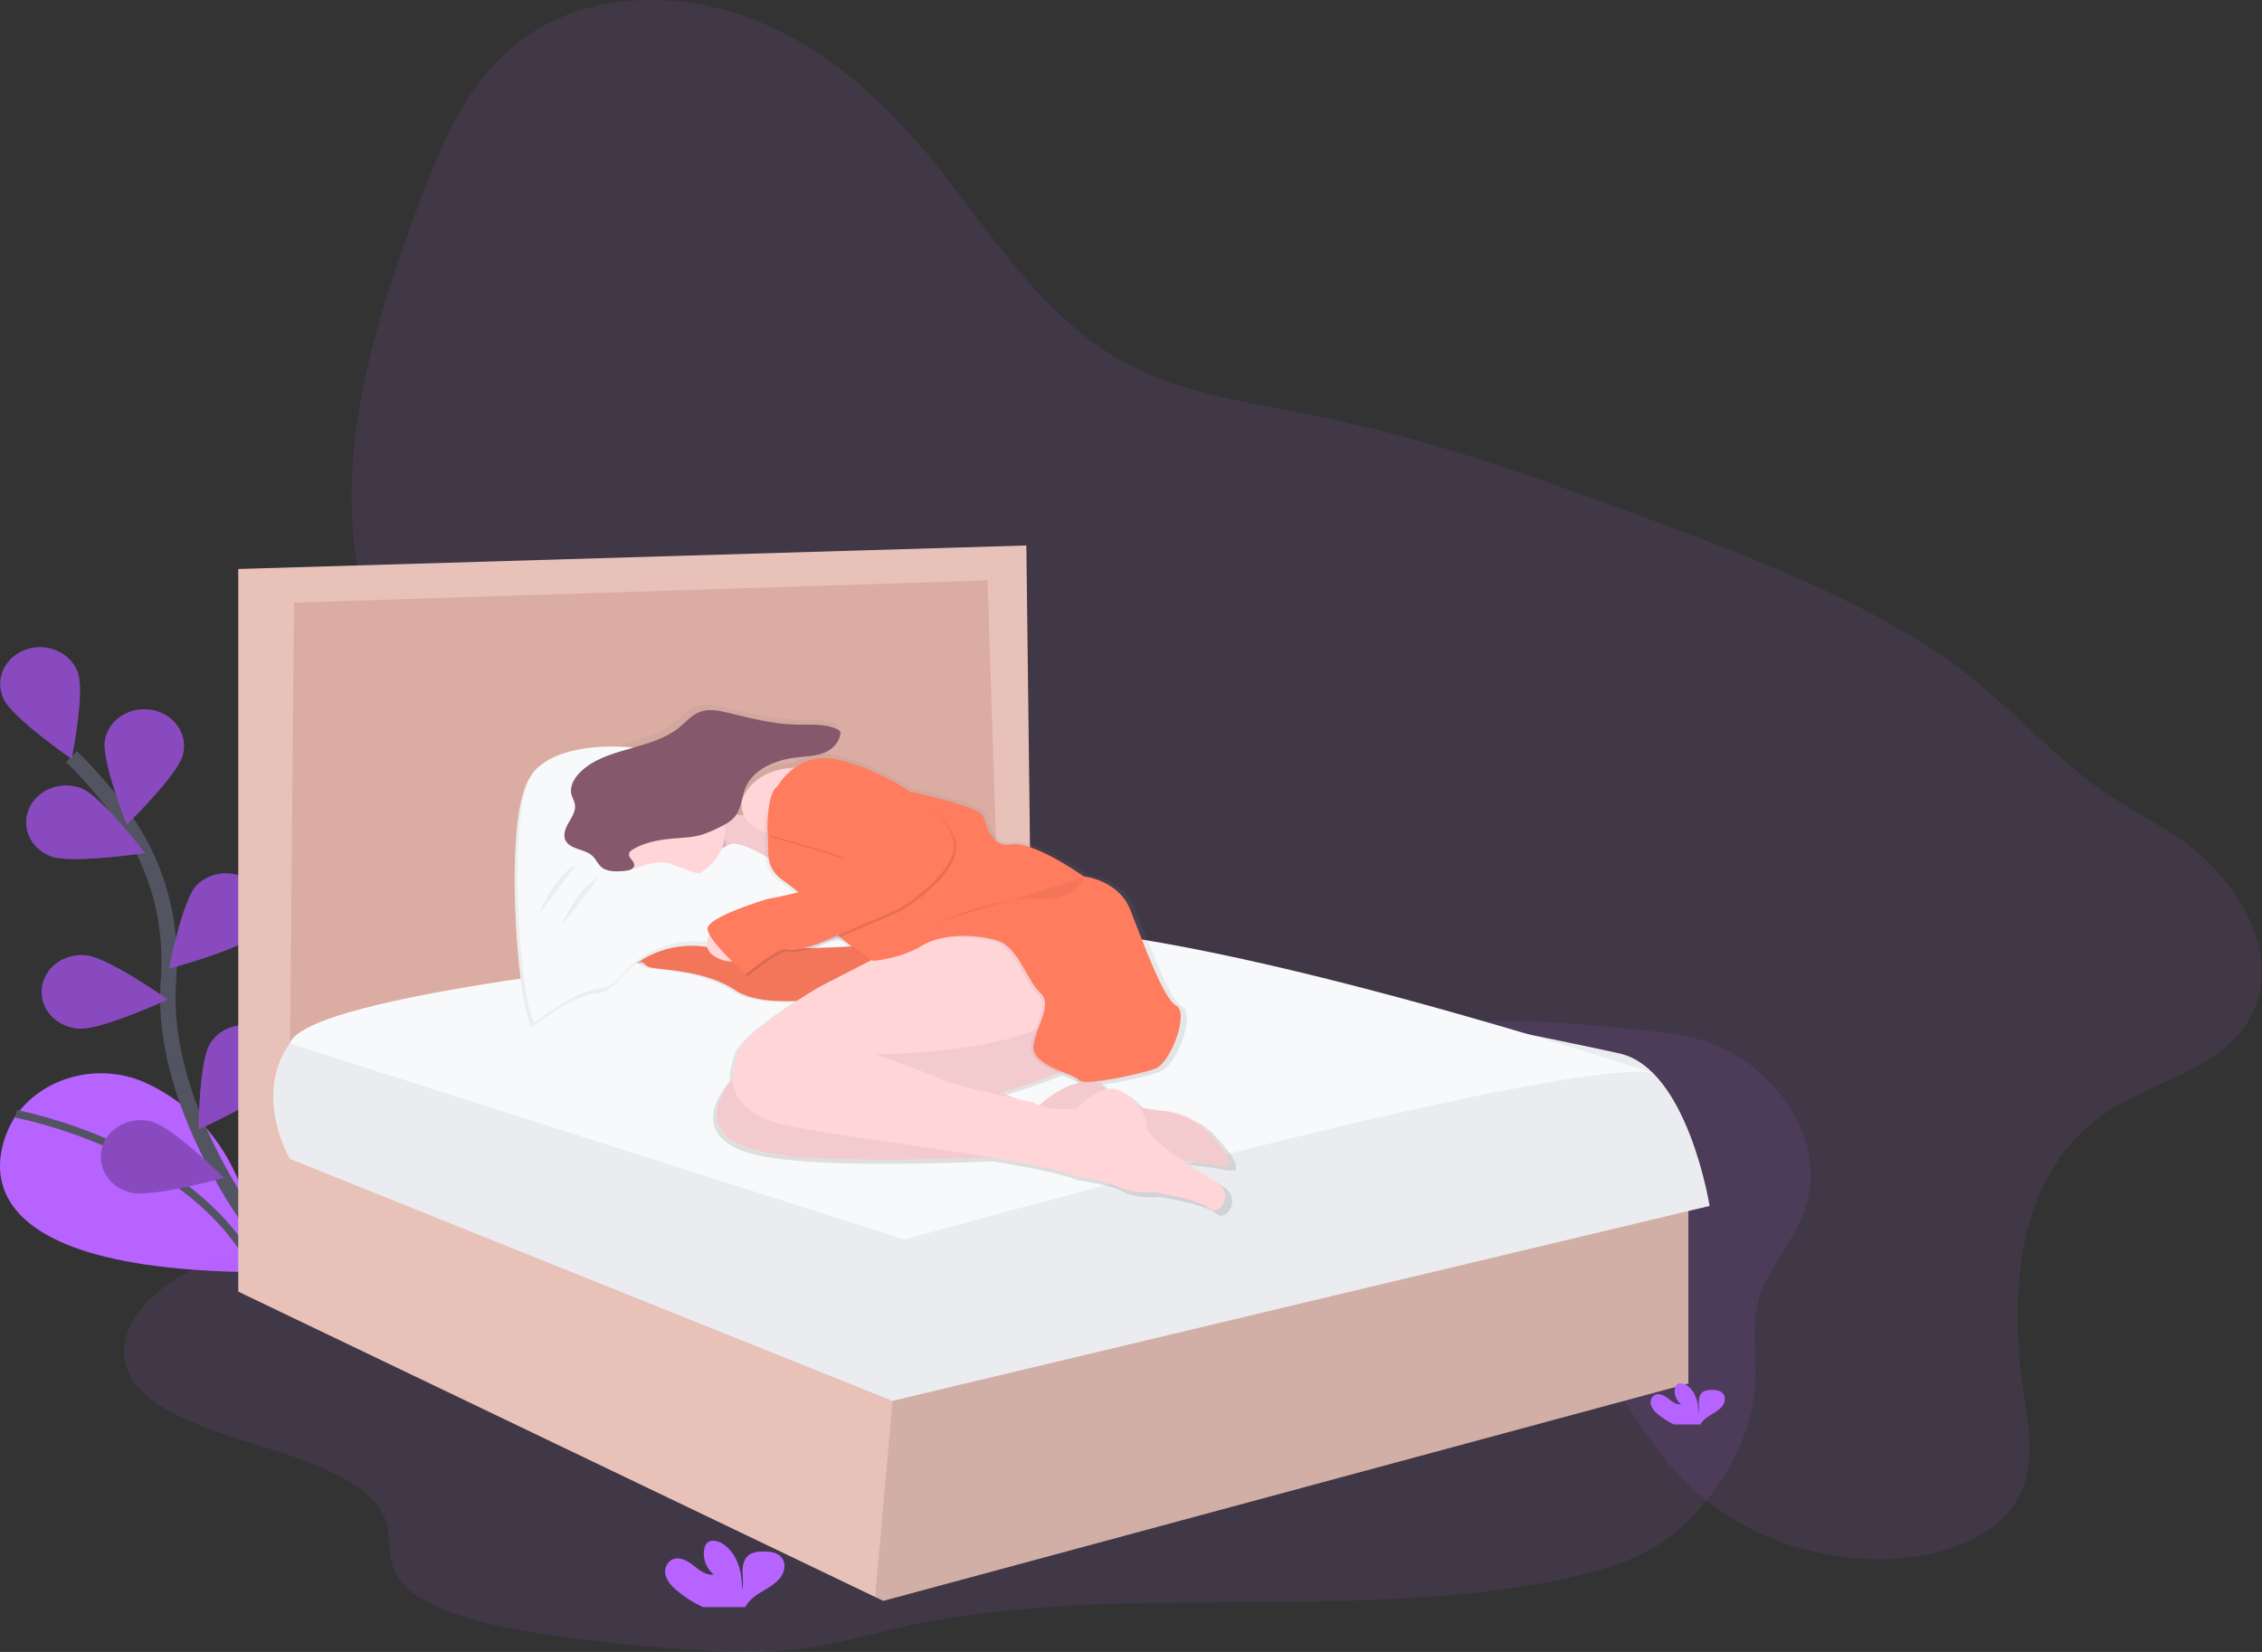 <svg width="293" height="214" viewBox="0 0 293 214" fill="none" xmlns="http://www.w3.org/2000/svg">
<rect x="0" y="0" width="293" height="214" fill="#333333" stroke="none"/>
<g clip-path="url(#clip0_30_9300)">
<path opacity="0.1" d="M272.624 144.253C261.173 152.116 260.186 167.56 262.154 180.622C262.813 184.994 263.642 189.653 261.644 193.661C259.199 198.563 253.136 201.073 247.34 201.757C236.778 203.002 225.671 199.286 218.42 192.078C212.154 185.85 208.828 177.446 202.374 171.384C191.565 161.239 174.474 159.751 159.139 161.024C148.289 161.923 136.219 163.605 127.459 157.62C121.295 153.407 118.313 146.171 117.592 139.118C117.249 135.711 117.315 132.138 115.652 129.088C114.658 127.274 113.105 125.774 111.459 124.424C96.427 112.102 73.233 110.849 58.957 97.787C49.315 88.964 45.324 75.884 45.543 63.346C45.762 50.809 49.753 38.605 54.135 26.721C57.242 18.284 60.98 9.382 68.862 4.249C77.179 -1.178 88.719 -1.084 98.065 2.697C107.41 6.477 114.843 13.439 120.965 20.979C128.617 30.404 135.058 41.366 146.144 47.188C153.707 51.165 162.54 52.244 171.018 53.983C185.188 56.885 198.788 61.756 212.265 66.737C225.169 71.504 238.125 76.439 249.638 83.642C257.786 88.731 263.473 95.679 270.898 101.406C275.737 105.138 281.573 107.297 285.93 111.595C291.296 116.889 295.328 124.767 291.473 131.828C287.815 138.536 278.699 140.078 272.624 144.253Z" fill="#B763FF"/>
<path d="M1.973 144.627C1.973 144.627 -11.765 164.461 33.271 164.802C33.271 164.802 33.934 147.544 19.212 140.434C16.349 139.045 13.035 138.675 9.896 139.394C6.758 140.112 4.014 141.869 2.184 144.332L1.973 144.627Z" fill="#B763FF"/>
<path d="M2.076 144.294C2.076 144.294 25.143 148.494 33.271 164.802" stroke="#535461" stroke-miterlimit="10"/>
<path d="M35.283 162.133C35.283 162.133 20.473 144.445 21.825 127.008C22.379 119.691 20.52 112.381 16.224 106.209C14.18 103.286 11.851 100.543 9.265 98.013" stroke="#535461" stroke-width="2" stroke-miterlimit="10"/>
<path d="M10.041 87.022C11.075 89.471 9.276 98.305 9.276 98.305C9.276 98.305 1.48 92.929 0.446 90.48C0.174 89.893 0.032 89.261 0.029 88.623C0.026 87.984 0.162 87.351 0.429 86.762C0.696 86.173 1.089 85.64 1.584 85.194C2.078 84.748 2.665 84.398 3.309 84.166C3.953 83.934 4.641 83.824 5.332 83.843C6.022 83.862 6.702 84.009 7.33 84.275C7.958 84.542 8.522 84.922 8.988 85.394C9.454 85.866 9.812 86.42 10.041 87.022Z" fill="#B763FF"/>
<path d="M23.704 97.723C23.133 100.3 16.426 106.81 16.426 106.81C16.426 106.81 13.04 98.384 13.611 95.797C13.732 95.172 13.987 94.575 14.362 94.043C14.736 93.51 15.223 93.052 15.792 92.696C16.361 92.339 17.001 92.092 17.675 91.968C18.35 91.844 19.044 91.846 19.717 91.973C20.391 92.101 21.03 92.352 21.596 92.711C22.163 93.07 22.647 93.531 23.018 94.066C23.389 94.6 23.641 95.198 23.758 95.824C23.876 96.45 23.856 97.091 23.701 97.71L23.704 97.723Z" fill="#B763FF"/>
<path d="M33.149 121.03C31.248 122.987 21.905 125.479 21.905 125.479C21.905 125.479 23.585 116.625 25.483 114.668C26.402 113.748 27.675 113.2 29.028 113.141C30.381 113.082 31.705 113.518 32.712 114.355C33.72 115.191 34.331 116.36 34.413 117.61C34.494 118.859 34.041 120.088 33.149 121.03Z" fill="#B763FF"/>
<path d="M35.998 140.155C34.482 142.381 25.727 146.302 25.727 146.302C25.727 146.302 25.763 137.315 27.279 135.089C27.633 134.546 28.099 134.074 28.652 133.7C29.206 133.325 29.834 133.057 30.501 132.91C31.168 132.763 31.86 132.741 32.536 132.844C33.212 132.948 33.859 133.175 34.439 133.512C35.02 133.85 35.521 134.291 35.914 134.81C36.308 135.328 36.585 135.914 36.73 136.534C36.876 137.153 36.886 137.792 36.76 138.415C36.634 139.038 36.375 139.631 35.998 140.16V140.155Z" fill="#B763FF"/>
<path d="M6.543 110.919C9.165 111.943 18.768 110.514 18.768 110.514C18.768 110.514 13.175 103.158 10.554 102.134C9.929 101.89 9.26 101.763 8.582 101.759C7.905 101.755 7.233 101.874 6.605 102.11C5.978 102.346 5.407 102.693 4.925 103.133C4.442 103.573 4.059 104.096 3.795 104.673C3.532 105.25 3.394 105.869 3.39 106.495C3.386 107.121 3.515 107.742 3.77 108.322C4.025 108.902 4.401 109.43 4.877 109.875C5.353 110.321 5.919 110.675 6.543 110.919Z" fill="#B763FF"/>
<path d="M10.191 133.245C13.023 133.501 21.723 129.477 21.723 129.477C21.723 129.477 13.998 124.017 11.166 123.766C10.483 123.689 9.79 123.739 9.129 123.914C8.467 124.088 7.85 124.383 7.314 124.782C6.778 125.18 6.334 125.674 6.007 126.234C5.681 126.794 5.479 127.408 5.414 128.041C5.349 128.674 5.422 129.313 5.628 129.919C5.834 130.526 6.17 131.088 6.615 131.573C7.06 132.058 7.606 132.455 8.22 132.742C8.834 133.029 9.504 133.199 10.191 133.242V133.245Z" fill="#B763FF"/>
<path d="M16.95 154.493C19.697 155.182 29.006 152.579 29.006 152.579C29.006 152.579 22.39 145.989 19.644 145.303C18.986 145.126 18.297 145.072 17.617 145.144C16.937 145.216 16.279 145.412 15.681 145.722C15.084 146.032 14.56 146.448 14.139 146.947C13.718 147.447 13.409 148.018 13.23 148.629C13.051 149.24 13.005 149.878 13.096 150.505C13.187 151.132 13.412 151.737 13.758 152.283C14.105 152.829 14.565 153.305 15.113 153.685C15.661 154.064 16.286 154.339 16.95 154.493Z" fill="#B763FF"/>
<path opacity="0.25" d="M10.041 87.022C11.075 89.471 9.276 98.305 9.276 98.305C9.276 98.305 1.48 92.929 0.446 90.48C0.174 89.893 0.032 89.261 0.029 88.623C0.026 87.984 0.162 87.351 0.429 86.762C0.696 86.173 1.089 85.64 1.584 85.194C2.078 84.748 2.665 84.398 3.309 84.166C3.953 83.934 4.641 83.824 5.332 83.843C6.022 83.862 6.702 84.009 7.33 84.275C7.958 84.542 8.522 84.922 8.988 85.394C9.454 85.866 9.812 86.42 10.041 87.022Z" fill="black"/>
<path opacity="0.25" d="M23.704 97.723C23.133 100.3 16.426 106.81 16.426 106.81C16.426 106.81 13.04 98.384 13.611 95.797C13.732 95.172 13.987 94.575 14.362 94.043C14.736 93.51 15.223 93.052 15.792 92.696C16.361 92.339 17.001 92.092 17.675 91.968C18.35 91.844 19.044 91.846 19.717 91.973C20.391 92.101 21.03 92.352 21.596 92.711C22.163 93.07 22.647 93.531 23.018 94.066C23.389 94.6 23.641 95.198 23.758 95.824C23.876 96.45 23.856 97.091 23.701 97.71L23.704 97.723Z" fill="black"/>
<path opacity="0.25" d="M33.149 121.03C31.248 122.987 21.905 125.479 21.905 125.479C21.905 125.479 23.585 116.625 25.483 114.668C26.402 113.748 27.675 113.2 29.028 113.141C30.381 113.082 31.705 113.518 32.712 114.355C33.72 115.191 34.331 116.36 34.413 117.61C34.494 118.859 34.041 120.088 33.149 121.03Z" fill="black"/>
<path opacity="0.25" d="M35.998 140.155C34.482 142.381 25.727 146.302 25.727 146.302C25.727 146.302 25.763 137.315 27.279 135.089C27.633 134.546 28.099 134.074 28.652 133.7C29.206 133.325 29.834 133.057 30.501 132.91C31.168 132.763 31.86 132.741 32.536 132.844C33.212 132.948 33.859 133.175 34.439 133.512C35.02 133.85 35.521 134.291 35.914 134.81C36.308 135.328 36.585 135.914 36.73 136.534C36.876 137.153 36.886 137.792 36.76 138.415C36.634 139.038 36.375 139.631 35.998 140.16V140.155Z" fill="black"/>
<path opacity="0.25" d="M6.543 110.919C9.165 111.943 18.768 110.514 18.768 110.514C18.768 110.514 13.175 103.158 10.554 102.134C9.929 101.89 9.26 101.763 8.582 101.759C7.905 101.755 7.233 101.874 6.605 102.11C5.978 102.346 5.407 102.693 4.925 103.133C4.442 103.573 4.059 104.096 3.795 104.673C3.532 105.25 3.394 105.869 3.39 106.495C3.386 107.121 3.515 107.742 3.77 108.322C4.025 108.902 4.401 109.43 4.877 109.875C5.353 110.321 5.919 110.675 6.543 110.919Z" fill="black"/>
<path opacity="0.25" d="M10.191 133.245C13.023 133.501 21.723 129.477 21.723 129.477C21.723 129.477 13.998 124.017 11.166 123.766C10.483 123.689 9.79 123.739 9.129 123.914C8.467 124.088 7.85 124.383 7.314 124.782C6.778 125.18 6.334 125.674 6.007 126.234C5.681 126.794 5.479 127.408 5.414 128.041C5.349 128.674 5.422 129.313 5.628 129.919C5.834 130.526 6.17 131.088 6.615 131.573C7.06 132.058 7.606 132.455 8.22 132.742C8.834 133.029 9.504 133.199 10.191 133.242V133.245Z" fill="black"/>
<path opacity="0.25" d="M16.95 154.493C19.697 155.182 29.006 152.579 29.006 152.579C29.006 152.579 22.39 145.989 19.644 145.303C18.986 145.126 18.297 145.072 17.617 145.144C16.937 145.216 16.279 145.412 15.681 145.722C15.084 146.032 14.56 146.448 14.139 146.947C13.718 147.447 13.409 148.018 13.23 148.629C13.051 149.24 13.005 149.878 13.096 150.505C13.187 151.132 13.412 151.737 13.758 152.283C14.105 152.829 14.565 153.305 15.113 153.685C15.661 154.064 16.286 154.339 16.95 154.493Z" fill="black"/>
<path opacity="0.1" d="M128.457 128.174C123.191 128.066 117.534 128.309 113.349 130.223C105.589 133.762 106.634 140.941 101.574 145.923C97.3 150.128 89.132 152.313 81.212 153.706C68.308 155.978 54.775 156.828 41.96 159.269C34.405 160.709 26.905 162.801 21.728 166.382C16.551 169.962 14.229 175.303 17.729 179.539C20.966 183.455 28.097 185.55 34.59 187.578C41.084 189.607 47.963 192.268 49.77 196.497C50.776 198.85 50.027 201.389 51.203 203.712C53.519 208.296 62.197 210.46 69.993 211.631C76.22 212.566 82.55 213.255 88.93 213.68C94.027 214.026 99.24 214.207 104.242 213.534C108.574 212.95 112.584 211.741 116.739 210.811C143.134 204.872 173.493 210.01 200.414 204.979C205.314 204.07 210.134 202.79 213.848 200.694C216.619 199.137 218.67 197.191 220.396 195.172C224.792 190.05 227.2 184.305 227.386 178.545C227.497 175.093 226.832 171.604 227.854 168.203C228.927 164.663 231.79 161.408 233.314 157.927C236.086 151.601 234.146 144.609 228.112 139.136C225.959 137.118 223.318 135.602 220.408 134.71C217.969 133.988 215.242 133.711 212.556 133.429C205.073 132.679 197.493 131.926 189.944 132.348C184.573 132.651 179.315 133.544 173.928 133.706C166.367 133.934 160.445 132.323 153.591 130.809C145.706 129.083 136.835 128.343 128.457 128.174Z" fill="#B763FF"/>
<path d="M33.296 75.815V144.32L131.926 126.614L130.042 74.073L33.296 75.815Z" fill="#DBACA2"/>
<path d="M218.698 156.585V179.226L114.414 207.384L113.349 206.875L30.863 167.324V73.709L132.946 70.662L133.575 122.621L129.49 123.784L127.919 75.185L38.085 78.063L37.459 148.456L115.669 180.097L115.73 180.084L218.698 156.585Z" fill="#E8C2B8"/>
<path opacity="0.1" d="M218.698 156.585V179.226L114.414 207.384L113.349 206.875L115.73 180.084L218.698 156.585Z" fill="black"/>
<path d="M92.977 123.709C92.977 123.709 42.486 128.366 37.584 135.109C32.681 141.853 37.542 150.126 37.542 150.126L115.597 181.475L221.45 156.221C221.45 156.221 218.623 138.513 209.829 136.482C201.035 134.451 130.981 120.518 130.981 120.518C130.981 120.518 102.713 118.92 92.977 123.709Z" fill="#EBECF0"/>
<path d="M37.536 135.173L117.163 160.573C117.163 160.573 202.094 136.774 214.125 139.015C214.125 139.015 154.713 119.363 130.981 120.218C112.069 120.9 92.267 123.768 92.267 123.768C92.267 123.768 39.737 128.645 37.536 135.173Z" fill="#F8F9FA"/>
<path d="M160.048 151.514L160.068 151.488V151.473L160.081 151.447V151.429V151.404V151.386V151.358V151.34V151.307V151.291C160.081 151.276 160.081 151.26 160.081 151.245C160.081 151.227 160.081 151.209 160.081 151.191C160.081 151.173 160.081 151.191 160.081 151.173C160.081 151.155 160.081 151.148 160.081 151.135V151.112V151.073V151.048V151.009V150.984V150.943V150.917V150.874V150.851L160.059 150.787L160.032 150.715V150.692L160.009 150.641V150.612L159.987 150.564L159.973 150.533L159.951 150.484L159.935 150.451L159.91 150.402L159.893 150.372L159.863 150.318L159.846 150.29L159.804 150.215L159.754 150.128L159.738 150.1L159.702 150.039L159.682 150.005L159.646 149.949L159.624 149.913L159.588 149.857L159.527 149.772L159.488 149.716L159.463 149.68L159.422 149.619L159.4 149.585L159.344 149.503V149.488L159.275 149.391L159.253 149.363L159.203 149.293L159.175 149.258L159.128 149.196L159.1 149.158L159.053 149.096L159.023 149.055L158.973 149.004L158.942 148.966L158.89 148.899L158.862 148.866L158.793 148.779V148.766L158.712 148.663L158.685 148.627L158.632 148.561L158.596 148.517L158.546 148.456L158.51 148.412L158.46 148.351L158.424 148.31L158.371 148.246L158.335 148.205L158.28 148.138L158.247 148.1L158.18 148.023L158.158 147.997C157.909 147.705 157.651 147.413 157.393 147.132C156.666 146.333 155.776 145.675 154.774 145.195C153.771 144.714 152.676 144.421 151.551 144.332C151.321 144.314 151.08 144.291 150.836 144.263H150.733L150.553 144.24H150.467L150.19 144.204L149.927 144.166L149.835 144.15L149.65 144.12L149.539 144.099L149.37 144.068L149.251 144.045L149.09 144.012L148.968 143.987L148.807 143.951L148.683 143.923L148.525 143.884L148.4 143.853L148.242 143.812C147.41 142.67 146.147 141.653 144.916 141.456C144.577 141.407 144.231 141.424 143.899 141.505L143.841 141.446L143.758 141.359L143.647 141.228L143.575 141.141L143.458 140.99L143.4 140.916C143.343 140.839 143.288 140.76 143.237 140.68C143.073 140.613 142.902 140.562 142.727 140.529C145.179 140.186 147.597 139.659 149.957 138.954C150.072 138.914 150.181 138.861 150.282 138.798L150.332 138.782C152.385 138.091 154.907 131.355 153.133 130.412C151.36 129.47 148.652 121.704 147.064 117.726C145.476 113.749 140.9 113.326 140.9 113.326C140.9 113.326 134.271 108.58 131.283 109.098C128.296 109.615 127.827 105.474 127.547 105.302C127.515 105.277 127.488 105.247 127.467 105.212C126.747 104.17 121.018 102.779 117.928 102.093C114.907 100.069 111.304 98.499 108.391 97.851C107.418 97.608 106.397 97.576 105.409 97.758C104.42 97.941 103.491 98.332 102.693 98.901C96.574 99.188 95.598 103.46 95.598 103.46C95.577 104.043 95.687 104.624 95.92 105.166C95.589 105.17 95.259 105.154 94.93 105.117C95.64 104.034 95.662 102.641 96.191 101.45C97.236 99.094 100.118 97.877 102.843 97.559C104.431 97.375 106.169 97.375 107.421 96.456C108.066 95.979 108.506 95.306 108.663 94.558C108.714 94.396 108.698 94.222 108.618 94.071C108.541 93.973 108.437 93.895 108.316 93.846C106.676 93.036 104.7 93.246 102.837 93.208C99.811 93.146 96.862 92.381 93.935 91.671C92.697 91.371 91.358 91.082 90.161 91.507C89.03 91.907 88.26 92.859 87.353 93.6C83.639 96.627 77.473 96.189 74.169 99.601C73.404 100.392 72.831 101.465 73.111 102.495C73.224 102.915 73.477 103.302 73.557 103.729C73.718 104.575 73.197 105.384 72.756 106.139C72.315 106.895 71.925 107.812 72.34 108.58C72.969 109.753 74.89 109.666 75.888 110.596C76.351 111.029 76.575 111.649 77.057 112.061C77.831 112.719 79.019 112.668 80.067 112.573C80.48 112.537 81.098 112.432 81.325 112.097C82.136 112.801 83.112 113.322 84.177 113.618C85.242 113.915 86.367 113.979 87.464 113.805C88.56 113.631 89.598 113.224 90.496 112.617C91.393 112.009 92.126 111.218 92.636 110.304C94.893 110.163 97.137 110.724 99.01 111.897C99.292 112.666 99.81 113.342 100.501 113.844C101.155 114.317 101.934 114.899 102.718 115.521C100.731 116.005 98.966 116.315 98.966 116.315C98.966 116.315 91.122 118.646 91.122 120.198C91.15 120.479 91.245 120.751 91.4 120.994C91.201 121.38 91.089 121.799 91.07 122.226C88.905 121.888 87.173 121.379 86.278 120.628C86.278 120.628 86.023 120.564 85.629 120.492C85.103 119.87 83.556 118.141 82.636 118.21C82.024 118.257 81.805 119.573 81.727 120.751C81.647 120.816 81.576 120.89 81.516 120.971C80.582 122.265 82.265 124.854 83.385 125.287C84.504 125.72 90.668 125.543 94.869 128.394C96.732 129.657 99.933 129.9 102.907 129.782C99.916 131.734 95.728 134.733 95.147 136.592C94.833 137.578 94.465 138.803 94.487 140.06C92.658 142.296 89.889 147.016 96.734 149.281C102.377 151.143 117.676 150.904 128.576 150.448C133.647 151.276 137.835 152.108 139.592 152.905C139.592 152.905 143.794 153.417 145.476 154.372C147.158 155.328 150.237 155.064 150.237 155.064C150.237 155.064 156.213 156.014 157.521 157.22C158.829 158.427 161.068 155.148 158.269 153.596C157.177 152.992 155.55 151.995 153.973 150.904C155.999 151.125 157.787 151.365 158.923 151.611L159.037 151.634H159.073H159.145H159.186H159.247H159.286H159.344H159.621H159.693H159.716H159.76H159.785H159.821H159.843H159.876H159.899L159.929 151.622H159.948L159.976 151.604H159.99L160.026 151.575L160.048 151.514ZM134.254 143.241C134.254 143.241 133.467 143.075 132.292 142.819L129.959 141.948C129.959 141.948 133.941 140.79 137.63 139.317C138.686 139.745 139.614 140.086 139.847 140.396C139.947 140.498 140.084 140.565 140.232 140.583C138.847 140.9 137.067 141.717 134.98 143.602C134.727 143.502 134.484 143.381 134.254 143.241ZM106.058 122.444L108.361 121.456C108.862 121.85 109.4 122.224 109.927 122.588C108.663 122.657 106.964 122.734 105.043 122.782C105.631 122.6 106.058 122.444 106.058 122.444Z" fill="url(#paint0_linear_30_9300)"/>
<path d="M86.433 120.795C86.433 120.795 84.421 118.269 83.326 118.346C82.231 118.423 82.412 122.654 82.412 122.654L86.433 120.795Z" fill="#FFD5D8"/>
<path d="M112.302 122.485C112.302 122.485 90.912 124.091 86.89 120.71C86.89 120.71 83.143 119.78 82.229 121.048C81.314 122.316 82.96 124.849 84.058 125.272C85.156 125.694 91.189 125.528 95.302 128.312C99.415 131.096 110.201 128.824 110.201 128.824L114.68 127.218L112.302 122.485Z" fill="#FF7C5E"/>
<path opacity="0.05" d="M112.302 122.485C112.302 122.485 90.912 124.091 86.89 120.71C86.89 120.71 83.143 119.78 82.229 121.048C81.314 122.316 82.96 124.849 84.058 125.272C85.156 125.694 91.189 125.528 95.302 128.312C99.415 131.096 110.201 128.824 110.201 128.824L114.68 127.218L112.302 122.485Z" fill="black"/>
<path d="M142.923 131.946C142.923 131.946 138.353 128.906 128.939 132.715C119.524 136.523 96.033 138.544 96.033 138.544C96.033 138.544 88.174 145.808 97.142 148.766C106.11 151.724 139.919 149.278 139.919 149.278C139.919 149.278 153.721 150.123 158.017 151.053C160.616 151.616 158.571 148.896 156.534 146.663C155.823 145.881 154.951 145.236 153.97 144.765C152.988 144.295 151.916 144.009 150.814 143.922C148.114 143.71 144.37 142.926 142.657 140.324C142.657 140.324 139.368 138.803 134.432 143.364L129.67 141.576C129.67 141.576 142.741 137.776 143.198 135.24C143.655 132.704 142.923 131.946 142.923 131.946Z" fill="#FFD5D8"/>
<path opacity="0.05" d="M142.923 131.946C142.923 131.946 138.353 128.906 128.939 132.715C119.524 136.523 96.033 138.544 96.033 138.544C96.033 138.544 88.174 145.808 97.142 148.766C106.11 151.724 139.919 149.278 139.919 149.278C139.919 149.278 153.721 150.123 158.017 151.053C160.295 151.545 159.001 149.516 157.285 147.513C156.43 146.507 155.367 145.667 154.159 145.042C152.951 144.417 151.621 144.019 150.246 143.871C147.613 143.595 144.254 142.747 142.66 140.324C142.66 140.324 139.37 138.803 134.435 143.364L129.67 141.576C129.67 141.576 142.741 137.776 143.198 135.24C143.655 132.704 142.923 131.946 142.923 131.946Z" fill="black"/>
<path d="M143.015 119.952C143.015 119.952 137.256 111.5 123.637 118.853L106.177 127.818C106.177 127.818 96.477 133.478 95.573 136.349C94.67 139.22 93.287 144.12 102.796 145.979C112.305 147.839 134.423 150.203 139.085 152.316C139.085 152.316 143.198 152.828 144.844 153.753C146.49 154.677 149.506 154.429 149.506 154.429C149.506 154.429 155.356 155.358 156.637 156.542C157.917 157.725 160.109 154.513 157.368 152.994C154.627 151.476 148.411 147.419 148.5 145.823C148.588 144.227 146.396 141.407 144.284 141.064C142.172 140.721 139.44 143.597 139.44 143.597C139.44 143.597 135.967 144.11 133.864 142.829C133.864 142.829 123.077 140.547 121.98 139.873C120.882 139.2 113.388 136.58 113.388 136.58C113.388 136.58 131.125 136.411 136.33 132.018C136.33 132.018 138.342 130.666 139.986 131.088C140 131.101 148.134 128.23 143.015 119.952Z" fill="#FFD5D8"/>
<path d="M91.186 104.07C91.186 104.07 96.396 107.448 100.418 104.07C104.439 100.692 102.158 114.461 102.158 114.461C102.158 114.461 96.582 107.617 88.265 112.097L91.186 104.07Z" fill="#FFD5D8"/>
<path opacity="0.05" d="M91.186 104.07C91.186 104.07 96.396 107.448 100.418 104.07C104.439 100.692 102.158 114.461 102.158 114.461C102.158 114.461 96.582 107.617 88.265 112.097L91.186 104.07Z" fill="black"/>
<path d="M68.884 133.045C68.884 133.045 74.369 128.737 77.476 128.653C78.401 128.627 79.471 127.756 80.524 126.547C81.855 125.02 83.609 123.855 85.601 123.179C87.592 122.502 89.745 122.338 91.829 122.705C93.597 123.008 95.773 123 98.414 122.395C108.012 120.198 103.259 114.712 103.259 114.712L100.243 112.348C100.243 112.348 96.13 109.73 94.576 109.899C93.021 110.068 88.999 113.869 88.542 113.447C88.085 113.024 82.509 109.223 81.594 108.209C80.68 107.195 73.363 103.901 75.192 102.971C77.021 102.041 86.25 98.579 84.421 97.903C82.592 97.226 72.72 96.212 68.882 100.436C65.043 104.659 66.961 130.594 68.884 133.045Z" fill="#F8F9FA"/>
<path opacity="0.05" d="M68.884 133.045C68.884 133.045 74.369 128.737 77.476 128.653C78.401 128.627 79.471 127.756 80.524 126.547C81.855 125.02 83.609 123.855 85.601 123.179C87.592 122.502 89.745 122.338 91.829 122.705C93.597 123.008 95.773 123 98.414 122.395C108.012 120.198 103.259 114.712 103.259 114.712L100.243 112.348C100.243 112.348 96.13 109.73 94.576 109.899C93.021 110.068 88.999 113.869 88.542 113.447C88.085 113.024 82.509 109.223 81.594 108.209C80.68 107.195 73.363 103.901 75.192 102.971C77.021 102.041 86.25 98.579 84.421 97.903C82.592 97.226 72.72 96.212 68.882 100.436C65.043 104.659 66.961 130.594 68.884 133.045Z" fill="black"/>
<path d="M69.25 132.453C69.25 132.453 74.735 128.145 77.842 128.061C78.767 128.035 79.837 127.164 80.89 125.956C82.219 124.43 83.971 123.266 85.96 122.589C87.948 121.912 90.099 121.747 92.181 122.111C93.949 122.413 96.125 122.406 98.766 121.801C108.364 119.604 103.611 114.118 103.611 114.118L100.595 111.754C100.595 111.754 96.482 109.136 94.928 109.305C93.373 109.474 89.351 113.275 88.894 112.852C88.437 112.43 82.861 108.629 81.946 107.615C81.031 106.6 73.729 103.309 75.552 102.39C77.376 101.47 86.613 97.997 84.784 97.321C82.955 96.645 73.083 95.631 69.245 99.854C65.406 104.078 67.329 130.002 69.25 132.453Z" fill="#F8F9FA"/>
<path d="M96.031 103.901C96.031 103.901 97.494 97.48 108.189 100.016C118.884 102.551 124.186 108.04 124.186 108.04L114.486 112.179L102.602 108.462C102.602 108.462 95.942 108.537 96.031 103.901Z" fill="#FFD5D8"/>
<path opacity="0.05" d="M115.594 102.295C115.594 102.295 125.879 104.344 126.849 105.755C126.87 105.789 126.897 105.818 126.929 105.842C127.207 106.011 127.661 110.066 130.585 109.559C133.509 109.052 140.008 113.698 140.008 113.698C140.008 113.698 144.487 114.12 146.041 118.006C147.596 121.891 150.246 129.495 151.983 130.422C153.721 131.35 151.252 137.94 149.242 138.618C147.233 139.297 140.011 140.9 139.37 140.055C138.73 139.21 133.154 138.28 133.52 135.578C133.886 132.876 136.078 130.34 134.351 128.735C132.625 127.129 131.519 122.905 128.958 122.06C126.397 121.215 121.827 120.961 119.086 122.652C116.345 124.342 113.033 124.416 113.033 124.416C113.033 124.416 107.366 121.376 106.451 119.263C105.836 117.839 102.771 115.457 100.836 114.056C100.329 113.688 99.915 113.223 99.623 112.692C99.33 112.161 99.166 111.578 99.143 110.983C99.062 108.898 98.99 105.824 99.229 105.328C99.595 104.559 104.622 100.005 104.622 100.005L115.594 102.295Z" fill="black"/>
<path d="M115.96 102.134C115.96 102.134 126.245 104.183 127.215 105.594C127.235 105.627 127.263 105.657 127.295 105.681C127.572 105.85 128.027 109.904 130.951 109.397C133.875 108.89 140.374 113.536 140.374 113.536C140.374 113.536 144.852 113.959 146.407 117.844C147.962 121.73 150.611 129.334 152.349 130.261C154.087 131.188 151.617 137.778 149.608 138.457C147.599 139.136 140.376 140.739 139.736 139.894C139.096 139.049 133.52 138.119 133.886 135.417C134.252 132.715 136.444 130.179 134.717 128.573C132.991 126.967 131.885 122.744 129.324 121.899C126.763 121.053 122.193 120.8 119.452 122.49C116.711 124.181 113.1 124.475 113.1 124.475C113.1 124.475 107.754 121.222 106.839 119.112C106.224 117.688 103.159 115.306 101.224 113.905C100.717 113.537 100.303 113.072 100.011 112.541C99.718 112.01 99.555 111.427 99.531 110.832C99.451 108.747 99.379 105.673 99.617 105.176C99.983 104.408 105.01 99.854 105.01 99.854L115.96 102.134Z" fill="#FF7C5E"/>
<path d="M92.284 120.457C92.192 120.541 90.637 122.654 92.466 123.835C92.973 124.178 93.557 124.409 94.175 124.509C94.793 124.61 95.428 124.578 96.031 124.416L92.284 120.457Z" fill="#FFD5D8"/>
<path opacity="0.1" d="M101.05 102.042C101.05 102.042 103.519 97.48 108.81 98.663C114.1 99.847 121.788 104.155 123.618 108.462C125.447 112.77 116.689 118.013 116.689 118.013L106.268 122.49C106.268 122.49 103.07 123.674 102.156 123.259C101.241 122.844 96.854 126.465 96.854 126.465C96.854 126.465 91.918 122.073 91.918 120.551C91.918 119.03 99.597 116.733 99.597 116.733C99.597 116.733 108.743 115.127 108.646 113.523C108.646 113.523 110.201 111.833 109.378 111.326C108.555 110.819 99.733 108.411 99.733 108.411C99.733 108.411 99.415 103.056 101.05 102.042Z" fill="black"/>
<path d="M100.773 101.788C100.773 101.788 103.242 97.226 108.533 98.41C113.823 99.593 121.511 103.901 123.34 108.209C125.17 112.517 116.415 117.757 116.415 117.757L105.994 122.234C105.994 122.234 102.796 123.417 101.881 123.003C100.967 122.588 96.579 126.209 96.579 126.209C96.579 126.209 91.643 121.817 91.643 120.295C91.643 118.774 99.323 116.477 99.323 116.477C99.323 116.477 108.469 114.871 108.372 113.267C108.372 113.267 109.927 111.577 109.103 111.07C108.28 110.563 99.459 108.155 99.459 108.155C99.459 108.155 99.14 102.802 100.773 101.788Z" fill="#FF7C5E"/>
<path opacity="0.1" d="M89.085 111.249C90.568 110.414 92.237 109.904 93.966 109.756C94.468 108.862 93.151 107.889 93.151 106.813C93.151 105.911 92.78 105.568 92.419 104.785C91.111 104.347 92.009 103.222 92.009 103.222L89.085 111.249Z" fill="black"/>
<path d="M86.89 114.123C90.778 114.123 93.93 111.21 93.93 107.617C93.93 104.024 90.778 101.112 86.89 101.112C83.003 101.112 79.851 104.024 79.851 107.617C79.851 111.21 83.003 114.123 86.89 114.123Z" fill="#FFD5D8"/>
<path d="M81.614 110.286C83.185 109.164 85.23 108.788 87.209 108.624C88.445 108.521 89.703 108.485 90.89 108.137C91.572 107.917 92.234 107.647 92.868 107.328C93.716 106.928 94.592 106.508 95.171 105.809C96.075 104.718 96.047 103.207 96.613 101.934C97.635 99.629 100.457 98.435 103.134 98.125C104.689 97.944 106.387 97.944 107.618 97.044C108.249 96.579 108.681 95.921 108.835 95.188C108.884 95.029 108.868 94.859 108.79 94.711C108.714 94.615 108.612 94.539 108.494 94.491C106.886 93.7 104.952 93.904 103.131 93.866C100.168 93.807 97.281 93.054 94.415 92.36C93.201 92.066 91.89 91.784 90.721 92.199C89.612 92.591 88.861 93.523 87.971 94.248C84.335 97.213 78.299 96.783 75.065 100.123C74.316 100.891 73.754 101.949 74.028 102.956C74.142 103.368 74.386 103.745 74.466 104.165C74.624 104.992 74.114 105.786 73.682 106.524C73.249 107.261 72.872 108.163 73.274 108.913C73.892 110.061 75.769 109.976 76.747 110.885C77.201 111.308 77.418 111.91 77.891 112.32C78.651 112.965 79.812 112.914 80.838 112.832C81.392 112.783 82.298 112.614 82.14 111.928C82.007 111.313 81.129 111.049 81.614 110.286Z" fill="#85596B"/>
<path d="M79.155 114.171C79.155 114.171 83.955 110.842 86.971 111.933C89.986 113.024 90.809 113.623 92.73 112.957C94.65 112.292 95.471 114.31 95.471 114.31L83.509 117.501L79.155 114.171Z" fill="#F8F9FA"/>
<path opacity="0.05" d="M72.678 119.993C72.678 119.993 74.873 114.755 77.523 113.741Z" fill="black"/>
<path opacity="0.05" d="M69.843 118.303C69.843 118.303 72.038 113.065 74.688 112.051Z" fill="black"/>
<path opacity="0.05" d="M121.215 119.57C121.215 119.57 128.975 116.108 134.193 116.446C139.412 116.784 140.318 113.744 140.318 113.744" fill="black"/>
<path d="M87.644 206.027C86.998 205.471 86.391 204.815 86.203 204.019C86.015 203.222 86.383 202.265 87.209 201.97C88.132 201.642 89.121 202.226 89.87 202.833C90.618 203.44 91.477 204.114 92.455 203.986C91.951 203.563 91.575 203.028 91.361 202.431C91.148 201.834 91.106 201.196 91.239 200.579C91.282 200.325 91.399 200.086 91.577 199.888C92.09 199.375 93.021 199.598 93.633 199.998C95.573 201.278 96.128 203.719 96.141 205.927C96.338 205.131 96.172 204.301 96.177 203.484C96.183 202.667 96.424 201.763 97.17 201.322C97.634 201.091 98.156 200.978 98.683 200.994C99.561 200.963 100.54 201.045 101.138 201.64C101.884 202.377 101.693 203.614 101.041 204.426C100.39 205.238 99.406 205.748 98.5 206.309C97.772 206.709 97.152 207.257 96.685 207.909C96.629 208.001 96.584 208.097 96.549 208.196H91.047C89.812 207.618 88.668 206.889 87.644 206.027Z" fill="#B763FF"/>
<path d="M214.723 183.194C214.295 182.871 213.982 182.435 213.828 181.944C213.712 181.447 213.942 180.853 214.454 180.663C215.028 180.461 215.643 180.827 216.117 181.201C216.591 181.575 217.115 181.998 217.725 181.918C217.411 181.656 217.177 181.323 217.044 180.951C216.912 180.58 216.885 180.183 216.968 179.8C216.995 179.642 217.068 179.493 217.179 179.37C217.498 179.055 218.077 179.19 218.459 179.439C219.673 180.228 220.011 181.744 220.02 183.124C220.141 182.63 220.039 182.113 220.042 181.606C220.044 181.099 220.194 180.535 220.66 180.264C220.949 180.12 221.274 180.049 221.602 180.059C222.156 180.041 222.755 180.092 223.129 180.461C223.592 180.919 223.473 181.688 223.068 182.192C222.663 182.697 222.051 183.014 221.488 183.363C221.036 183.612 220.651 183.953 220.36 184.359C220.327 184.415 220.299 184.474 220.277 184.536H216.838C216.071 184.178 215.36 183.727 214.723 183.194Z" fill="#B763FF"/>
</g>
<defs>
<linearGradient id="paint0_linear_30_9300" x1="116.165" y1="157.482" x2="116.165" y2="91.292" gradientUnits="userSpaceOnUse">
<stop stop-color="#808080" stop-opacity="0.25"/>
<stop offset="0.54" stop-color="#808080" stop-opacity="0.12"/>
<stop offset="1" stop-color="#808080" stop-opacity="0.1"/>
</linearGradient>
<clipPath id="clip0_30_9300">
<rect width="293" height="214" fill="white"/>
</clipPath>
</defs>
</svg>
